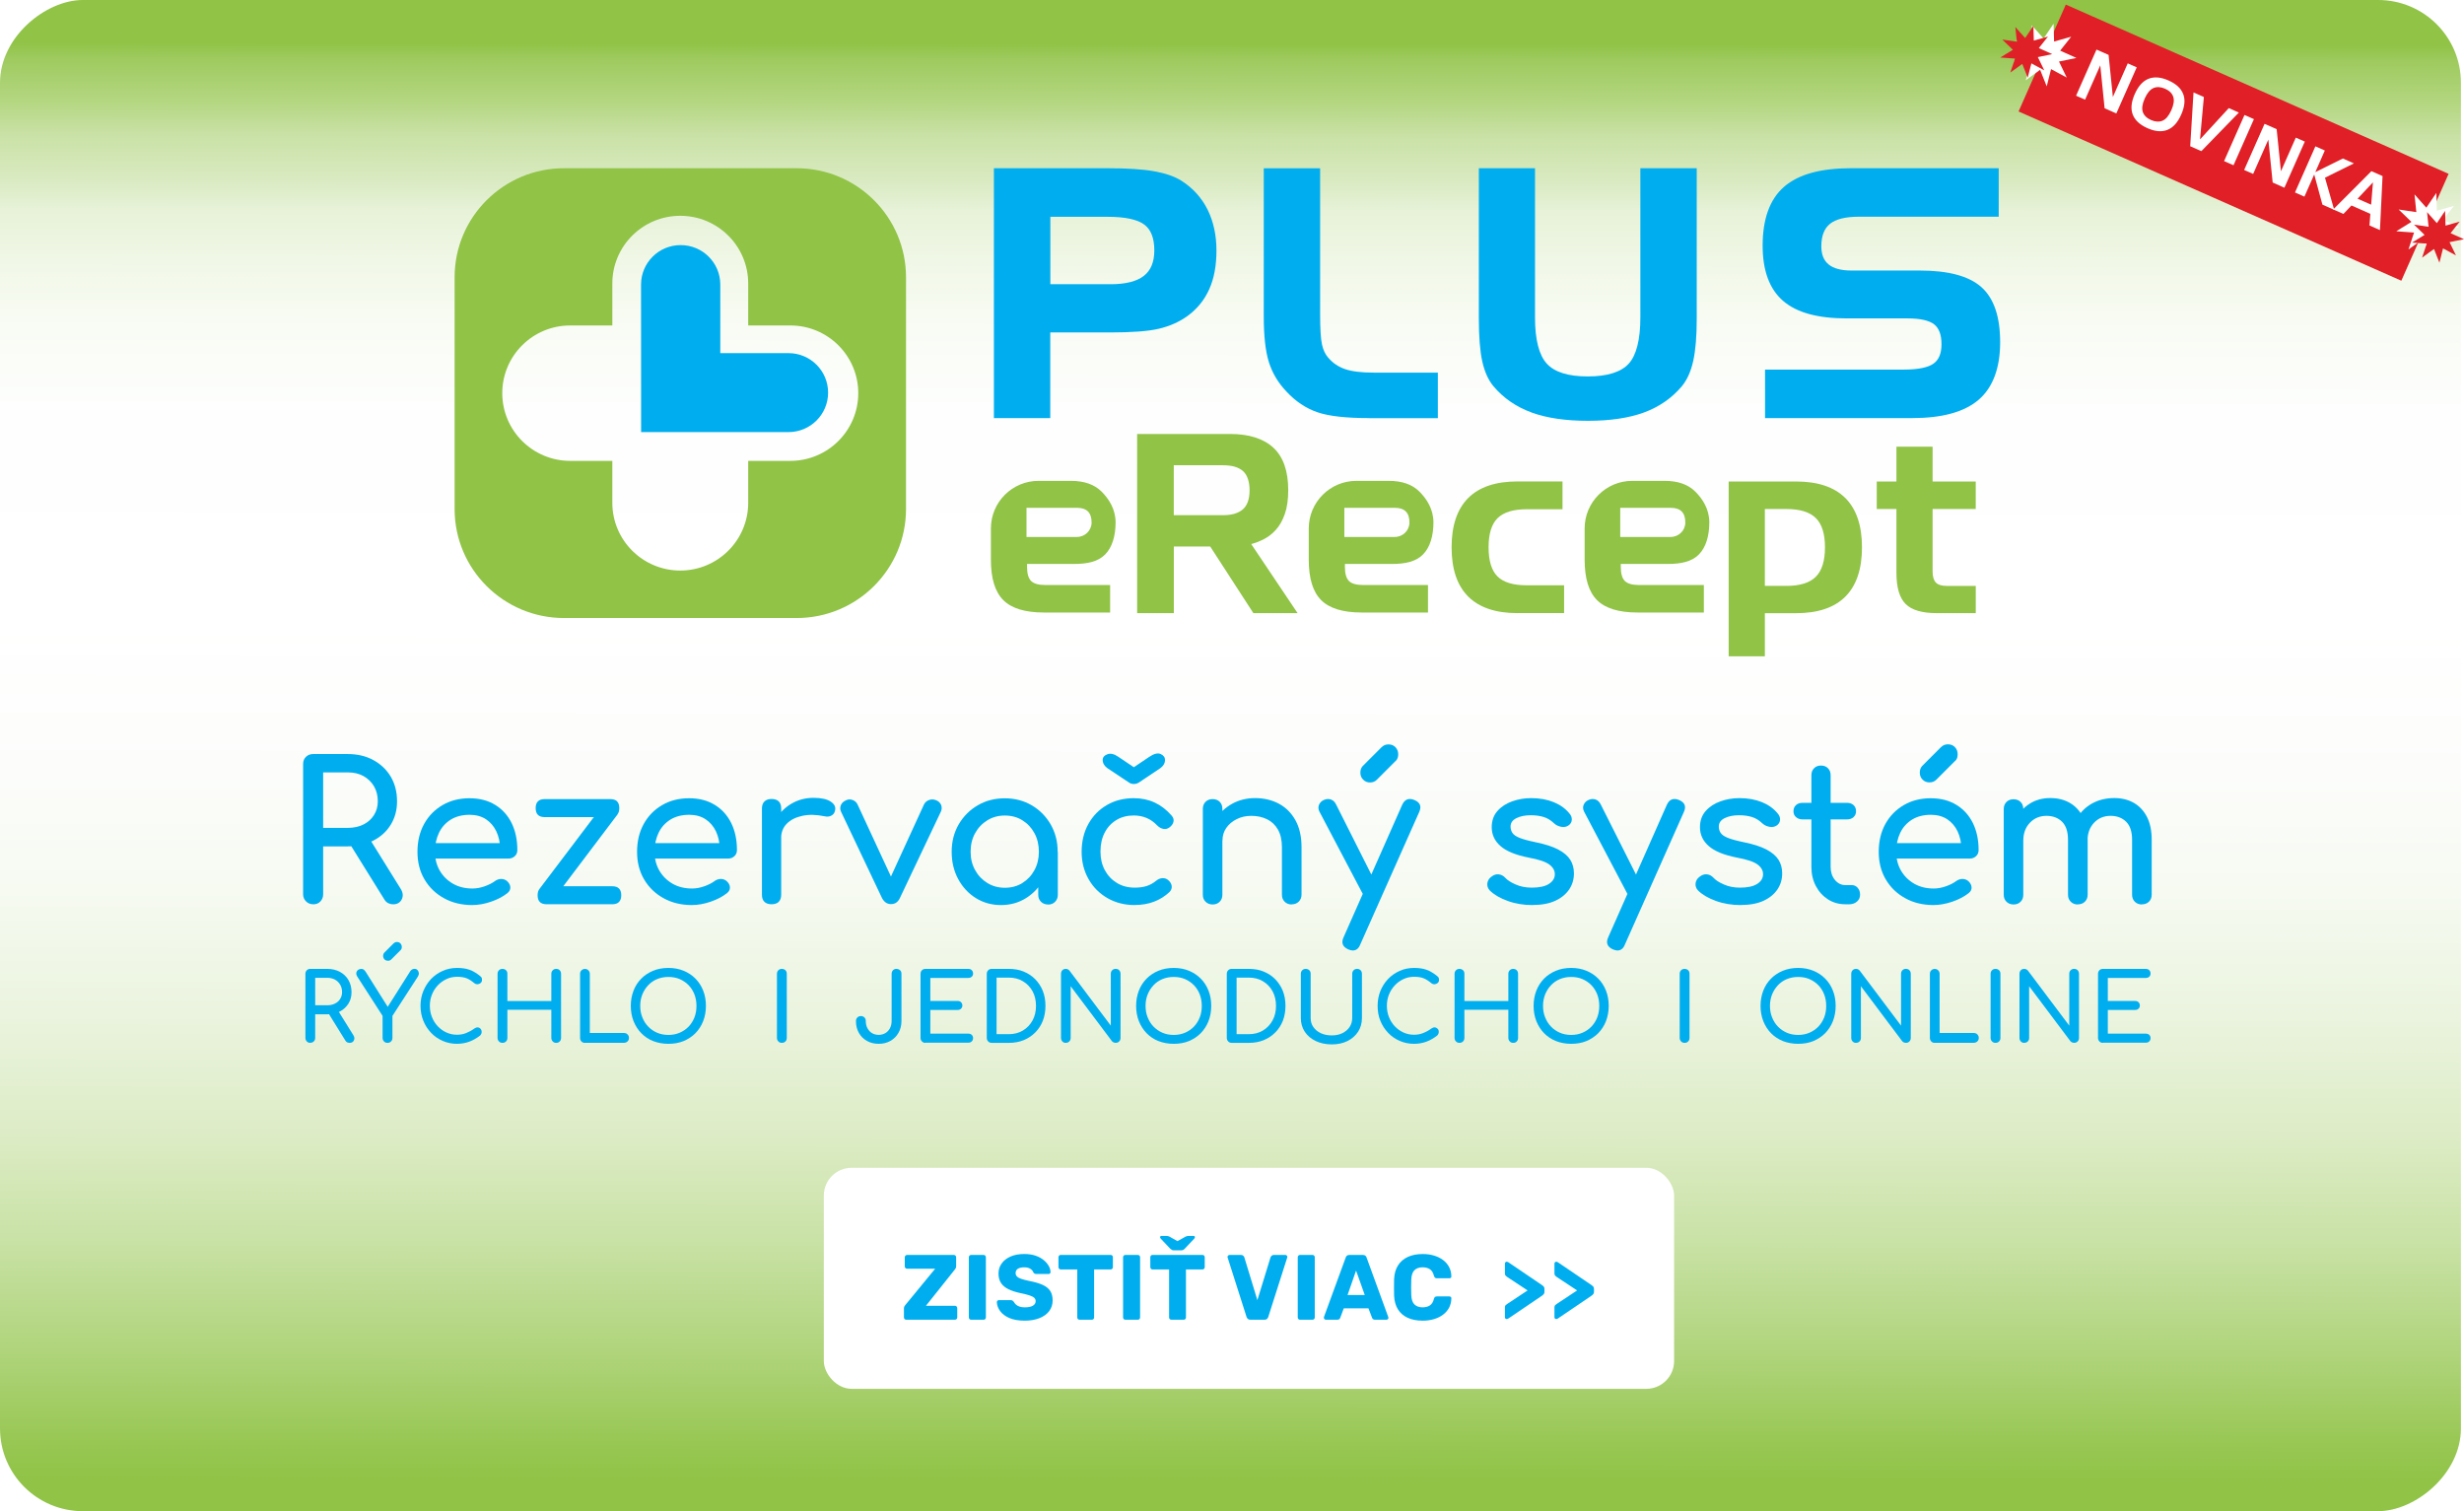<?xml version="1.0" encoding="UTF-8"?>
<svg xmlns="http://www.w3.org/2000/svg" xmlns:xlink="http://www.w3.org/1999/xlink" id="a" width="799" height="490" viewBox="0 0 799 490">
  <defs>
    <linearGradient id="b" x1="116.64" y1="207.78" x2="607.55" y2="208.39" gradientTransform="translate(36.9 36.91)" gradientUnits="userSpaceOnUse">
      <stop offset=".02" stop-color="#90c346"></stop>
      <stop offset=".04" stop-color="#96c650"></stop>
      <stop offset=".11" stop-color="#b1d57e"></stop>
      <stop offset=".18" stop-color="#c9e2a6"></stop>
      <stop offset=".25" stop-color="#ddecc6"></stop>
      <stop offset=".33" stop-color="#ebf4df"></stop>
      <stop offset=".41" stop-color="#f6faf1"></stop>
      <stop offset=".49" stop-color="#fcfdfb"></stop>
      <stop offset=".59" stop-color="#fff"></stop>
      <stop offset=".73" stop-color="#fdfefd"></stop>
      <stop offset=".78" stop-color="#f9fcf5"></stop>
      <stop offset=".82" stop-color="#f2f8e9"></stop>
      <stop offset=".86" stop-color="#e7f2d8"></stop>
      <stop offset=".88" stop-color="#d9eac1"></stop>
      <stop offset=".91" stop-color="#c9e1a5"></stop>
      <stop offset=".93" stop-color="#b5d783"></stop>
      <stop offset=".96" stop-color="#9eca5e"></stop>
      <stop offset=".97" stop-color="#90c346"></stop>
    </linearGradient>
    <filter id="d">
      <feOffset dx="7" dy="7"></feOffset>
      <feGaussianBlur result="e" stdDeviation="5"></feGaussianBlur>
      <feFlood flood-color="#000" flood-opacity=".38"></feFlood>
      <feComposite in2="e" operator="in"></feComposite>
      <feComposite in="SourceGraphic"></feComposite>
    </filter>
  </defs>
  <rect x="154" y="-154" width="490" height="798" rx="26.84" ry="26.84" transform="translate(154 644) rotate(-90)" style="fill:url(#b);"></rect>
  <path d="m340.57,92.16h19.6c4.95,0,8.52-.96,10.76-2.72,2.22-1.76,3.37-4.4,3.38-8.22,0-4.12-1.14-6.82-3.27-8.41-2.14-1.61-6.12-2.52-11.87-2.51h-18.57v21.88h-.01Zm-18.28,43.41V54.55h37.06c6.16,0,11.07.31,14.78.96,3.7.65,6.71,1.66,8.99,3.11,3.71,2.37,6.55,5.51,8.47,9.36,1.91,3.86,2.87,8.29,2.87,13.24s-.77,9.04-2.34,12.56-3.98,6.48-7.18,8.78c-2.69,1.9-5.78,3.25-9.22,4.05-3.48.81-8.68,1.18-15.67,1.19h-19.48v27.78h-18.28Z" style="fill:#00aeef; fill-rule:evenodd;"></path>
  <path d="m443.98,135.57c-7.47,0-13.04-.61-16.8-1.9-3.73-1.29-7.08-3.53-9.98-6.66-2.71-2.82-4.63-6.03-5.75-9.61-1.12-3.59-1.65-8.51-1.65-14.82v-48.02h18.28v47.49c0,4.62.21,7.87.6,9.64.39,1.8,1.06,3.18,1.96,4.22,1.5,1.78,3.31,3.01,5.5,3.77,2.17.75,5.29,1.15,9.31,1.14h20.8v14.77h-22.27Z" style="fill:#00aeef; fill-rule:evenodd;"></path>
  <path d="m496.63,133.75c-4.96-1.81-9.1-4.65-12.36-8.52-1.69-2.03-2.88-4.73-3.62-8.06-.74-3.34-1.1-7.94-1.11-13.84v-48.78h18.22v48.36c-.01,7.33,1.35,12.33,3.83,15.01,2.44,2.69,6.82,4.15,13.28,4.14,6.46,0,10.82-1.45,13.26-4.12,2.44-2.65,3.8-7.67,3.79-15.03v-48.36h18.28v48.78c0,5.66-.37,10.19-1.12,13.63-.76,3.44-1.98,6.21-3.71,8.29-3.26,3.86-7.37,6.7-12.3,8.51-4.93,1.8-11,2.69-18.19,2.69s-13.28-.89-18.25-2.69h-.01Z" style="fill:#00aeef; fill-rule:evenodd;"></path>
  <path d="m572.35,135.57v-15.73h45.04c4.68,0,7.91-.71,9.59-1.94,1.69-1.21,2.57-3.18,2.59-6.25,0-3.19-.85-5.26-2.37-6.47-1.52-1.22-4.43-1.95-8.68-1.94h-19.72c-9.26,0-16.14-1.83-20.6-5.68-4.46-3.85-6.63-9.9-6.63-17.91,0-8.56,2.26-15,6.95-19.09,4.68-4.06,11.94-6.02,21.73-6.02h47.87v15.73h-45.44c-4.35,0-7.42.82-9.27,2.31-1.83,1.48-2.8,3.82-2.81,7.29.01,2.73.81,4.6,2.36,5.87,1.56,1.28,4,1.98,7.39,1.98h22.1c9.24,0,15.94,1.73,20.07,5.39,4.12,3.68,6.07,9.71,6.07,17.88s-2.28,14.61-6.97,18.63c-4.69,4.02-11.91,5.95-21.59,5.95h-47.69.01Z" style="fill:#00aeef; fill-rule:evenodd;"></path>
  <path d="m256.28,149.44h-13.66v13.6c0,12.13-9.87,21.96-22.03,21.96s-22.03-9.83-22.03-21.96v-13.6h-13.66c-12.16,0-22.03-9.83-22.03-21.96s9.87-21.95,22.03-21.95h13.66v-13.61c0-12.13,9.87-21.95,22.03-21.95s22.03,9.83,22.03,21.95v13.61h13.66c12.17,0,22.03,9.83,22.03,21.95s-9.87,21.96-22.03,21.96h0Zm2.03-94.89h-75.41c-19.6,0-35.48,15.83-35.48,35.35v75.15c0,19.53,15.88,35.35,35.48,35.35h75.41c19.6,0,35.48-15.83,35.48-35.35v-75.15c-.01-19.53-15.9-35.35-35.48-35.35h0Z" style="fill:#90c346; fill-rule:evenodd;"></path>
  <path d="m255.69,114.5h-22.12v-22.22c0-7.08-5.75-12.81-12.85-12.81s-12.85,5.73-12.85,12.81l.02,47.83h47.79c7.1,0,12.85-5.73,12.85-12.8s-5.75-12.81-12.85-12.81h.01Z" style="fill:#00aeef; fill-rule:evenodd;"></path>
  <path d="m406.43,198.81l-13.99-21.6h-11.8v21.6h-11.9v-58.09h30.09c6.18,0,10.87,1.49,14.09,4.46,3.2,2.97,4.81,7.55,4.81,13.73,0,3.09-.37,5.67-1.1,7.75-.73,2.07-1.67,3.76-2.85,5.07-1.16,1.31-2.47,2.33-3.9,3.07-1.43.73-2.81,1.27-4.15,1.61l15.04,22.4h-14.35.01Zm-9.8-31.76c2.86,0,5-.65,6.43-1.93,1.43-1.28,2.14-3.32,2.14-6.12s-.71-5-2.14-6.26c-1.43-1.26-3.57-1.88-6.43-1.88h-16.01v16.18s16.01,0,16.01,0Z" style="fill:#90c346;"></path>
  <path d="m492.06,198.81c-7.05,0-12.38-1.8-15.97-5.38-3.59-3.59-5.38-8.91-5.38-15.97s1.8-12.38,5.38-15.97c3.59-3.59,8.91-5.38,15.97-5.38h14.61v9.01h-11.55c-4.37,0-7.54.96-9.49,2.88-1.96,1.93-2.93,5.07-2.93,9.45s.96,7.53,2.88,9.45c1.93,1.93,5.07,2.88,9.45,2.88h12.16v9.01h-15.14Z" style="fill:#90c346;"></path>
  <path d="m560.56,212.81v-56.68h21.87c7.05,0,12.38,1.8,15.97,5.38,3.59,3.59,5.38,8.91,5.38,15.97s-1.8,12.38-5.38,15.97c-3.59,3.59-8.91,5.38-15.97,5.38h-10.14v13.99h-11.72Zm31.23-35.34c0-4.37-.99-7.54-2.97-9.49-1.98-1.95-5.16-2.93-9.53-2.93h-7v24.93h7c4.37,0,7.55-.99,9.53-2.97,1.98-1.98,2.97-5.16,2.97-9.53h0Z" style="fill:#90c346;"></path>
  <path d="m627.99,198.81c-4.73,0-8.08-.99-10.06-2.97-1.98-1.98-2.97-5.34-2.97-10.06v-20.73h-6.39v-8.92h6.39v-11.29h11.72v11.29h13.99v8.92h-13.99v20.21c0,1.69.35,2.9,1.05,3.63.7.73,1.89,1.1,3.59,1.1h9.36v8.83h-12.68Z" style="fill:#90c346;"></path>
  <path d="m347.25,155.92c4.31,0,7.64,1.16,9.97,3.5,2.33,2.33,4.53,5.66,4.53,9.97s-1.08,8.09-3.41,10.42c-2.33,2.33-5.74,3.05-10.06,3.05h-15.24v.97c0,2.16.44,3.68,1.31,4.55.88.88,2.39,1.31,4.55,1.31h21.08v8.92h-21.52c-6.06,0-10.44-1.34-13.12-4.02-2.69-2.69-4.02-7.05-4.02-13.12v-10.11c0-8.53,6.92-15.44,15.44-15.44h10.5v-.02Zm-14.39,18.19h16.38c2.56,0,4.69-2.05,4.73-4.61.03-3.23-1.53-4.84-4.73-4.84h-16.38v9.45Z" style="fill:#90c346;"></path>
  <path d="m450.32,155.92c4.31,0,7.64,1.16,9.97,3.5,2.33,2.33,4.53,5.66,4.53,9.97s-1.08,8.09-3.41,10.42c-2.33,2.33-5.74,3.05-10.06,3.05h-15.24v.97c0,2.16.44,3.68,1.31,4.55.88.88,2.39,1.31,4.55,1.31h21.08v8.92h-21.52c-6.06,0-10.44-1.34-13.12-4.02-2.69-2.69-4.02-7.05-4.02-13.12v-10.11c0-8.53,6.92-15.44,15.44-15.44h10.5v-.02Zm-14.39,18.19h16.38c2.56,0,4.69-2.05,4.73-4.61.03-3.23-1.53-4.84-4.73-4.84h-16.38v9.45Z" style="fill:#90c346;"></path>
  <path d="m539.78,155.92c4.31,0,7.64,1.16,9.97,3.5,2.33,2.33,4.53,5.66,4.53,9.97s-1.08,8.09-3.41,10.42c-2.33,2.33-5.74,3.05-10.06,3.05h-15.24v.97c0,2.16.44,3.68,1.31,4.55.88.88,2.39,1.31,4.55,1.31h21.08v8.92h-21.52c-6.06,0-10.44-1.34-13.12-4.02-2.69-2.69-4.02-7.05-4.02-13.12v-10.11c0-8.53,6.92-15.44,15.44-15.44h10.5v-.02Zm-14.39,18.19h16.38c2.56,0,4.69-2.05,4.73-4.61.03-3.23-1.53-4.84-4.73-4.84h-16.38v9.45Z" style="fill:#90c346;"></path>
  <g id="c">
    <path d="m101.54,293.21c-.92,0-1.68-.31-2.31-.94s-.94-1.4-.94-2.31v-42.23c0-.96.31-1.75.94-2.34.63-.61,1.4-.89,2.31-.89h11.24c3.12,0,5.89.65,8.29,1.96,2.4,1.31,4.3,3.12,5.65,5.39,1.35,2.29,2.03,4.95,2.03,7.99,0,2.84-.68,5.35-2.03,7.55s-3.23,3.93-5.65,5.17c-2.42,1.24-5.17,1.88-8.29,1.88h-7.99v15.54c0,.92-.31,1.68-.89,2.31s-1.38.94-2.34.94l-.02-.02Zm3.25-24.77h7.99c1.92,0,3.6-.37,5.06-1.09s2.6-1.75,3.43-3.06c.83-1.31,1.24-2.79,1.24-4.47,0-1.83-.41-3.45-1.24-4.87s-1.99-2.51-3.43-3.32c-1.46-.79-3.14-1.18-5.06-1.18h-7.99v17.98Zm22.66,24.77c-.59,0-1.11-.13-1.59-.37s-.89-.65-1.22-1.18l-11.24-18.09,6.31-1.81,10.24,16.48c.74,1.2.85,2.34.31,3.4-.55,1.07-1.48,1.59-2.82,1.59l.02-.02Z" style="fill:#00aeef;"></path>
    <path d="m153.16,293.47c-3.45,0-6.53-.74-9.21-2.23-2.68-1.48-4.78-3.51-6.31-6.11-1.53-2.6-2.27-5.59-2.27-8.95s.72-6.42,2.16-9.01c1.44-2.6,3.43-4.63,5.96-6.11,2.53-1.48,5.46-2.23,8.73-2.23s6.02.72,8.36,2.16c2.34,1.44,4.1,3.4,5.35,5.94,1.22,2.51,1.83,5.41,1.83,8.71,0,.79-.26,1.44-.81,1.96s-1.22.79-2.05.79h-25.14v-5h24.97l-2.55,1.75c-.04-2.07-.46-3.95-1.24-5.59-.79-1.64-1.92-2.95-3.36-3.91-1.46-.96-3.23-1.44-5.3-1.44-2.38,0-4.41.52-6.09,1.55-1.68,1.05-2.97,2.47-3.84,4.28s-1.31,3.86-1.31,6.15.52,4.32,1.55,6.11c1.05,1.79,2.47,3.21,4.3,4.26,1.83,1.05,3.93,1.55,6.31,1.55,1.29,0,2.62-.24,3.97-.72,1.35-.48,2.44-1.03,3.27-1.66.63-.46,1.31-.7,2.03-.72.72,0,1.35.2,1.9.65.7.63,1.09,1.31,1.11,2.05.04.74-.28,1.4-1,1.94-1.42,1.11-3.16,2.03-5.28,2.75s-4.1,1.07-6.02,1.07Z" style="fill:#00aeef;"></path>
    <path d="m176.62,264.95c-1.96,0-2.92-.98-2.92-2.92s.98-2.92,2.92-2.92h21.28c1.96,0,2.92.98,2.92,2.92s-.98,2.92-2.92,2.92h-21.28Zm.63,28.26c-1.96,0-2.92-.98-2.92-2.92s.98-2.92,2.92-2.92h21.28c1.96,0,2.92.98,2.92,2.92s-.98,2.92-2.92,2.92h-21.28Zm1.88-1.18l-4.23-3.75,21.21-28.02,4.19,3.75-21.17,28.02Z" style="fill:#00aeef;"></path>
    <path d="m224.37,293.47c-3.45,0-6.53-.74-9.21-2.23-2.68-1.48-4.78-3.51-6.31-6.11-1.53-2.6-2.27-5.59-2.27-8.95s.72-6.42,2.16-9.01c1.44-2.6,3.43-4.63,5.96-6.11,2.53-1.48,5.46-2.23,8.73-2.23s6.02.72,8.36,2.16c2.34,1.44,4.1,3.4,5.35,5.94,1.22,2.51,1.83,5.41,1.83,8.71,0,.79-.26,1.44-.81,1.96s-1.22.79-2.05.79h-25.14v-5h24.97l-2.55,1.75c-.04-2.07-.46-3.95-1.24-5.59s-1.92-2.95-3.36-3.91c-1.46-.96-3.23-1.44-5.3-1.44-2.38,0-4.41.52-6.09,1.55-1.68,1.05-2.97,2.47-3.84,4.28-.87,1.81-1.31,3.86-1.31,6.15s.52,4.32,1.55,6.11c1.05,1.79,2.47,3.21,4.3,4.26,1.83,1.05,3.93,1.55,6.31,1.55,1.29,0,2.62-.24,3.97-.72s2.44-1.03,3.27-1.66c.63-.46,1.31-.7,2.03-.72.72,0,1.35.2,1.9.65.7.63,1.09,1.31,1.11,2.05.04.74-.28,1.4-1,1.94-1.42,1.11-3.16,2.03-5.28,2.75s-4.1,1.07-6.02,1.07Z" style="fill:#00aeef;"></path>
    <path d="m250.19,293.21c-1,0-1.77-.26-2.31-.79-.55-.52-.81-1.29-.81-2.34v-27.89c0-1,.26-1.77.81-2.31s1.31-.81,2.31-.81,1.81.26,2.34.79.79,1.31.79,2.34v27.89c0,1-.26,1.77-.79,2.31s-1.31.81-2.34.81Zm-.07-21.35c0-2.49.61-4.74,1.83-6.7,1.22-1.99,2.88-3.56,4.95-4.71,2.07-1.16,4.37-1.75,6.88-1.75s4.37.41,5.59,1.22,1.7,1.77,1.4,2.9c-.13.59-.37,1.03-.72,1.33s-.76.5-1.22.59c-.46.09-.96.07-1.51-.07-2.66-.55-5.06-.59-7.18-.13-2.12.46-3.8,1.31-5.02,2.55-1.22,1.24-1.83,2.84-1.83,4.74h-3.19l.02.02Z" style="fill:#00aeef;"></path>
    <path d="m288.96,293.17c-1.29,0-2.29-.68-2.99-2.05l-13.23-27.89c-.33-.7-.37-1.4-.09-2.1.26-.7.81-1.22,1.59-1.59.7-.37,1.42-.44,2.16-.17.72.24,1.29.72,1.66,1.44l12.35,26.65h-2.99l12.22-26.65c.37-.7.94-1.18,1.72-1.44s1.55-.2,2.34.17c.74.33,1.24.85,1.51,1.55.24.72.2,1.42-.13,2.12l-13.23,27.89c-.63,1.38-1.57,2.05-2.86,2.05l-.04.02Z" style="fill:#00aeef;"></path>
    <path d="m324.6,293.47c-3.03,0-5.76-.76-8.18-2.27-2.42-1.51-4.32-3.58-5.72-6.18-1.4-2.6-2.1-5.54-2.1-8.84s.76-6.24,2.27-8.86c1.53-2.62,3.58-4.69,6.18-6.2,2.6-1.53,5.52-2.27,8.77-2.27s6.15.76,8.73,2.27c2.58,1.51,4.63,3.58,6.15,6.2,1.51,2.62,2.27,5.59,2.27,8.86h-2.42c0,3.3-.7,6.24-2.1,8.84-1.4,2.6-3.3,4.67-5.72,6.18-2.42,1.53-5.13,2.27-8.18,2.27h.04Zm1.24-5.61c2.12,0,4.02-.5,5.67-1.53,1.66-1.03,2.97-2.42,3.93-4.19.96-1.77,1.44-3.75,1.44-5.96s-.48-4.26-1.44-6.02c-.96-1.77-2.27-3.16-3.93-4.19s-3.56-1.53-5.67-1.53-3.97.5-5.65,1.53c-1.68,1.03-3.01,2.42-3.99,4.19-.98,1.77-1.46,3.78-1.46,6.02s.48,4.19,1.46,5.96c.98,1.77,2.31,3.16,3.99,4.19,1.68,1.03,3.56,1.53,5.65,1.53Zm13.99,5.43c-.92,0-1.68-.31-2.27-.89-.61-.61-.89-1.35-.89-2.27v-9.54l1.18-6.61,5.17,2.25v13.92c0,.92-.31,1.68-.89,2.27-.61.61-1.35.89-2.27.89l-.02-.02Z" style="fill:#00aeef;"></path>
    <path d="m367.99,293.47c-3.34,0-6.29-.76-8.91-2.27-2.6-1.51-4.65-3.58-6.11-6.18-1.48-2.6-2.23-5.54-2.23-8.84s.72-6.37,2.18-8.99c1.46-2.62,3.45-4.67,6-6.15,2.53-1.48,5.46-2.23,8.73-2.23,2.44,0,4.69.46,6.74,1.4,2.03.94,3.86,2.34,5.5,4.21.59.65.79,1.35.63,2.05s-.63,1.33-1.38,1.88c-.59.41-1.22.55-1.94.41s-1.35-.5-1.94-1.09c-2.03-2.16-4.58-3.25-7.62-3.25-2.12,0-3.99.48-5.61,1.46s-2.9,2.34-3.8,4.08c-.92,1.75-1.38,3.8-1.38,6.18,0,2.25.46,4.23,1.4,6,.94,1.75,2.23,3.12,3.91,4.15,1.66,1.03,3.6,1.53,5.81,1.53,1.46,0,2.73-.17,3.84-.52,1.09-.35,2.12-.92,3.03-1.66.65-.55,1.35-.85,2.05-.89s1.33.13,1.88.59c.7.59,1.09,1.24,1.18,1.96s-.17,1.38-.74,1.96c-2.99,2.79-6.74,4.19-11.24,4.19v.02Zm-.31-39.26c-.63,0-1.16-.17-1.62-.5l-6.98-4.63c-1-.74-1.51-1.64-1.51-2.68,0-.83.5-1.44,1.53-1.83,1.03-.39,2.23-.09,3.64.89l4.93,3.32,4.93-3.32c1.57-1.07,2.84-1.4,3.78-.96.94.44,1.4,1.07,1.4,1.9,0,1.05-.5,1.94-1.51,2.68l-6.92,4.63c-.5.33-1.07.5-1.68.5h0Z" style="fill:#00aeef;"></path>
    <path d="m393.2,293.28c-.92,0-1.68-.31-2.27-.89-.61-.61-.89-1.35-.89-2.27v-27.83c0-.96.31-1.72.89-2.31.61-.59,1.35-.87,2.27-.87s1.72.28,2.31.87.87,1.35.87,2.31v27.83c0,.92-.28,1.68-.87,2.27s-1.35.89-2.31.89Zm25.65,0c-.92,0-1.68-.31-2.27-.89-.61-.61-.89-1.35-.89-2.27v-15.34c0-2.38-.44-4.3-1.31-5.81-.87-1.51-2.05-2.62-3.54-3.34s-3.16-1.09-5.09-1.09c-1.75,0-3.32.35-4.74,1.07-1.42.7-2.53,1.66-3.36,2.84-.83,1.18-1.24,2.55-1.24,4.08h-3.93c0-2.62.63-4.95,1.9-7.03,1.27-2.07,3.01-3.69,5.22-4.91,2.2-1.2,4.67-1.81,7.42-1.81s5.43.61,7.7,1.83,4.06,3.03,5.37,5.39c1.31,2.38,1.96,5.28,1.96,8.73v15.34c0,.92-.31,1.68-.89,2.27-.61.61-1.35.89-2.27.89l-.04.04Z" style="fill:#00aeef;"></path>
    <path d="m446.06,291.86c-.79.33-1.53.37-2.23.09s-1.24-.81-1.66-1.59l-14.3-27.15c-.41-.79-.46-1.55-.15-2.27s.87-1.27,1.66-1.59,1.53-.37,2.25-.09c.7.26,1.24.81,1.62,1.59l13.66,27.15c.41.79.57,1.55.46,2.27-.11.74-.55,1.27-1.33,1.59h.02Zm-7.36,16.35c-.41,0-.92-.13-1.51-.37-1.83-.83-2.34-2.14-1.51-3.93l19.03-43c.83-1.75,2.14-2.25,3.93-1.51,1.88.79,2.4,2.1,1.55,3.93l-19.1,42.93c-.5,1.29-1.31,1.94-2.42,1.94h.02Zm5.61-54.48c-.92,0-1.68-.31-2.27-.92-.61-.59-.92-1.35-.92-2.27s.26-1.57.74-2.12l6.11-6.11c.63-.63,1.38-.94,2.25-.94.96,0,1.72.31,2.31.94.59.63.87,1.4.87,2.31,0,.41-.07.81-.2,1.18-.13.37-.35.72-.7,1l-6.05,6.05c-.59.59-1.31.87-2.18.87h.02Z" style="fill:#00aeef;"></path>
    <path d="m496.94,293.47c-2.9,0-5.61-.44-8.08-1.35-2.47-.89-4.41-2.03-5.78-3.4-.63-.68-.87-1.42-.79-2.27.11-.85.5-1.55,1.22-2.1.83-.68,1.66-.94,2.47-.85s1.51.46,2.1,1.09c.7.79,1.83,1.53,3.4,2.2,1.55.7,3.3,1.03,5.22,1.03,2.42,0,4.26-.39,5.52-1.18s1.92-1.81,1.96-3.06-.55-2.34-1.77-3.25-3.47-1.66-6.7-2.25c-4.21-.83-7.25-2.07-9.15-3.75-1.9-1.66-2.84-3.71-2.84-6.11,0-2.12.63-3.89,1.88-5.28,1.24-1.4,2.86-2.44,4.8-3.12,1.96-.7,3.99-1.03,6.11-1.03,2.75,0,5.17.44,7.31,1.31,2.12.87,3.8,2.07,5.06,3.62.59.65.85,1.35.81,2.1s-.39,1.35-1.07,1.83c-.65.46-1.46.61-2.38.44s-1.68-.55-2.31-1.13c-1.05-1-2.16-1.68-3.36-2.05s-2.6-.57-4.19-.57c-1.83,0-3.38.31-4.65.94-1.27.63-1.9,1.53-1.9,2.75,0,.74.2,1.42.59,2.03s1.18,1.16,2.34,1.62,2.88.94,5.13,1.4c3.12.63,5.59,1.42,7.4,2.38,1.81.96,3.12,2.07,3.91,3.34.79,1.27,1.18,2.73,1.18,4.41,0,1.92-.5,3.64-1.53,5.17-1.03,1.53-2.51,2.77-4.5,3.69-1.99.92-4.45,1.38-7.4,1.38l-.02.04Z" style="fill:#00aeef;"></path>
    <path d="m531.88,291.86c-.79.33-1.53.37-2.23.09s-1.24-.81-1.66-1.59l-14.3-27.15c-.41-.79-.46-1.55-.15-2.27s.87-1.27,1.66-1.59,1.53-.37,2.25-.09c.7.26,1.24.81,1.62,1.59l13.66,27.15c.41.79.57,1.55.46,2.27-.11.74-.55,1.27-1.33,1.59h.02Zm-7.36,16.35c-.41,0-.92-.13-1.51-.37-1.83-.83-2.34-2.14-1.51-3.93l19.03-43c.83-1.75,2.14-2.25,3.93-1.51,1.88.79,2.4,2.1,1.55,3.93l-19.1,42.93c-.5,1.29-1.31,1.94-2.42,1.94h.02Z" style="fill:#00aeef;"></path>
    <path d="m564.47,293.47c-2.9,0-5.61-.44-8.08-1.35-2.47-.89-4.41-2.03-5.78-3.4-.63-.68-.87-1.42-.79-2.27.11-.85.5-1.55,1.22-2.1.83-.68,1.66-.94,2.47-.85s1.51.46,2.1,1.09c.7.79,1.83,1.53,3.4,2.2,1.55.7,3.3,1.03,5.22,1.03,2.42,0,4.26-.39,5.52-1.18,1.27-.79,1.92-1.81,1.96-3.06.04-1.24-.55-2.34-1.77-3.25-1.22-.92-3.47-1.66-6.7-2.25-4.21-.83-7.25-2.07-9.15-3.75-1.9-1.66-2.84-3.71-2.84-6.11,0-2.12.63-3.89,1.88-5.28,1.24-1.4,2.86-2.44,4.8-3.12,1.96-.7,3.99-1.03,6.11-1.03,2.75,0,5.17.44,7.31,1.31,2.12.87,3.8,2.07,5.06,3.62.59.65.85,1.35.81,2.1s-.39,1.35-1.07,1.83c-.65.46-1.46.61-2.38.44s-1.68-.55-2.31-1.13c-1.05-1-2.16-1.68-3.36-2.05-1.2-.37-2.6-.57-4.19-.57-1.83,0-3.38.31-4.65.94-1.27.63-1.9,1.53-1.9,2.75,0,.74.2,1.42.59,2.03s1.18,1.16,2.34,1.62c1.16.46,2.88.94,5.13,1.4,3.12.63,5.59,1.42,7.4,2.38,1.81.96,3.12,2.07,3.91,3.34s1.18,2.73,1.18,4.41c0,1.92-.5,3.64-1.53,5.17-1.03,1.53-2.51,2.77-4.5,3.69-1.99.92-4.45,1.38-7.4,1.38l-.02.04Z" style="fill:#00aeef;"></path>
    <path d="m584.5,265.69c-.87,0-1.57-.26-2.12-.74-.55-.5-.81-1.11-.81-1.88,0-.83.26-1.51.81-2.01.55-.5,1.24-.74,2.12-.74h14.43c.87,0,1.57.24,2.12.74.55.5.81,1.16.81,2.01,0,.74-.26,1.38-.81,1.88s-1.24.74-2.12.74h-14.43Zm13.86,27.52c-2.07,0-3.95-.52-5.61-1.59-1.66-1.07-2.97-2.51-3.93-4.34-.96-1.83-1.44-3.89-1.44-6.18v-29.75c0-.92.28-1.66.87-2.25.59-.59,1.33-.87,2.25-.87s1.66.28,2.25.87c.59.59.87,1.33.87,2.25v29.77c0,1.66.46,3.06,1.38,4.19.92,1.11,2.03,1.68,3.36,1.68h2.12c.74,0,1.38.28,1.9.87.52.59.79,1.33.79,2.25s-.35,1.66-1.03,2.25-1.57.87-2.66.87h-1.11v-.02Z" style="fill:#00aeef;"></path>
    <path d="m627,293.47c-3.45,0-6.53-.74-9.21-2.23-2.68-1.48-4.78-3.51-6.31-6.11-1.53-2.6-2.27-5.59-2.27-8.95s.72-6.42,2.16-9.01c1.44-2.6,3.43-4.63,5.96-6.11,2.53-1.48,5.46-2.23,8.73-2.23s6.02.72,8.36,2.16c2.34,1.44,4.1,3.4,5.35,5.94,1.22,2.51,1.83,5.41,1.83,8.71,0,.79-.26,1.44-.81,1.96s-1.22.79-2.05.79h-25.14v-5h24.97l-2.55,1.75c-.04-2.07-.46-3.95-1.24-5.59-.79-1.64-1.92-2.95-3.36-3.91-1.46-.96-3.23-1.44-5.3-1.44-2.38,0-4.41.52-6.09,1.55-1.68,1.05-2.97,2.47-3.84,4.28s-1.31,3.86-1.31,6.15.52,4.32,1.55,6.11c1.05,1.79,2.47,3.21,4.3,4.26,1.83,1.05,3.93,1.55,6.31,1.55,1.29,0,2.62-.24,3.97-.72,1.35-.48,2.44-1.03,3.27-1.66.63-.46,1.31-.7,2.03-.72.72,0,1.35.2,1.9.65.7.63,1.07,1.31,1.11,2.05.04.74-.28,1.4-1,1.94-1.42,1.11-3.16,2.03-5.28,2.75-2.1.7-4.1,1.07-6.02,1.07h0Zm-1.31-39.77c-.92,0-1.68-.31-2.27-.92-.61-.59-.89-1.35-.89-2.27s.26-1.57.74-2.12l6.11-6.11c.63-.63,1.38-.94,2.25-.94.96,0,1.72.31,2.31.94.59.63.87,1.4.87,2.31,0,.41-.07.81-.17,1.18-.13.37-.35.72-.7,1l-6.05,6.05c-.59.59-1.31.87-2.18.87h-.02Z" style="fill:#00aeef;"></path>
    <path d="m652.91,293.28c-.92,0-1.68-.31-2.27-.89-.61-.61-.89-1.35-.89-2.27v-27.78c0-.96.31-1.72.89-2.31.61-.59,1.35-.87,2.27-.87s1.72.28,2.31.87.87,1.35.87,2.31v27.78c0,.92-.28,1.68-.87,2.27-.59.61-1.35.89-2.31.89Zm20.84,0c-.92,0-1.68-.31-2.27-.89-.61-.61-.89-1.35-.89-2.27v-17.85c0-2.62-.65-4.56-1.94-5.83-1.29-1.27-2.97-1.9-5.06-1.9s-3.95.74-5.37,2.25c-1.42,1.51-2.12,3.4-2.12,5.74h-3.93c0-2.71.55-5.09,1.62-7.16,1.07-2.05,2.58-3.67,4.5-4.85s4.1-1.75,6.55-1.75,4.47.52,6.31,1.55c1.83,1.05,3.25,2.58,4.28,4.58,1.03,2.01,1.53,4.47,1.53,7.33v17.85c0,.92-.28,1.68-.87,2.27-.59.59-1.35.89-2.31.89v.02Zm20.78,0c-.92,0-1.68-.31-2.27-.89-.59-.59-.89-1.35-.89-2.27v-17.85c0-2.62-.65-4.56-1.94-5.83-1.29-1.27-2.97-1.9-5.06-1.9s-3.95.74-5.35,2.25c-1.4,1.51-2.1,3.4-2.1,5.74h-5.17c0-2.71.59-5.09,1.75-7.16,1.16-2.05,2.79-3.67,4.91-4.85,2.1-1.16,4.5-1.75,7.2-1.75,2.38,0,4.47.52,6.31,1.55,1.83,1.05,3.25,2.58,4.28,4.58,1.03,2.01,1.53,4.47,1.53,7.33v17.85c0,.92-.28,1.68-.87,2.27s-1.35.89-2.31.89v.02Z" style="fill:#00aeef;"></path>
    <path d="m100.62,338.15c-.46,0-.83-.15-1.13-.46s-.46-.7-.46-1.13v-20.8c0-.46.15-.85.46-1.16s.68-.44,1.13-.44h5.52c1.53,0,2.9.33,4.08.96,1.18.65,2.12,1.53,2.77,2.66.65,1.13,1,2.44,1,3.93,0,1.4-.33,2.64-1,3.71-.68,1.07-1.59,1.94-2.77,2.55s-2.55.92-4.08.92h-3.93v7.64c0,.46-.15.83-.44,1.13-.31.31-.68.46-1.16.46v.02Zm1.59-12.2h3.93c.94,0,1.77-.17,2.49-.55.72-.35,1.29-.85,1.68-1.51.41-.63.61-1.38.61-2.2,0-.89-.2-1.7-.61-2.4s-.98-1.24-1.68-1.64c-.72-.39-1.55-.59-2.49-.59h-3.93v8.88Zm11.15,12.2c-.28,0-.55-.07-.79-.17-.24-.13-.44-.33-.59-.59l-5.52-8.91,3.1-.89,5.04,8.1c.37.59.41,1.16.15,1.68s-.72.79-1.38.79h-.02Z" style="fill:#00aeef;"></path>
    <path d="m125.63,338.15c-.44,0-.81-.15-1.11-.46s-.46-.7-.46-1.13v-7.16l-8.21-12.75c-.26-.44-.37-.83-.31-1.22.07-.37.24-.68.55-.92.31-.24.63-.35,1.03-.35.35,0,.63.07.83.24s.39.37.59.65l7.79,12.38h-1.22l7.92-12.51c.17-.24.35-.44.59-.57.22-.13.5-.2.83-.2.37,0,.68.13.92.39s.39.57.44.96c.04.37-.07.76-.31,1.16l-8.25,12.75v7.16c0,.46-.15.83-.46,1.13s-.68.46-1.13.46l-.02-.02Zm.15-26.63c-.46,0-.83-.15-1.11-.44s-.44-.68-.44-1.11.13-.79.37-1.05l3.01-3.01c.31-.31.68-.46,1.11-.46.48,0,.85.15,1.13.46.28.31.44.68.44,1.13,0,.2-.02.39-.09.59s-.17.35-.33.48l-2.99,2.99c-.28.28-.65.44-1.07.44l-.04-.02Z" style="fill:#00aeef;"></path>
    <path d="m148.22,338.46c-1.66,0-3.21-.31-4.65-.94s-2.71-1.48-3.78-2.62-1.92-2.42-2.51-3.91c-.61-1.48-.92-3.12-.92-4.85s.31-3.32.92-4.8c.61-1.48,1.44-2.77,2.51-3.91,1.07-1.11,2.34-1.99,3.75-2.62,1.44-.63,2.99-.96,4.67-.96,1.57,0,2.92.2,4.06.61s2.27,1.09,3.43,2.03c.15.13.28.26.39.39.09.13.15.26.17.39s.04.28.04.48c0,.39-.13.72-.41.96-.28.26-.61.39-1,.44-.39.02-.76-.09-1.13-.39-.76-.65-1.55-1.16-2.36-1.51s-1.88-.52-3.21-.52c-1.2,0-2.34.24-3.4.74s-2.01,1.16-2.82,2.03c-.81.85-1.44,1.86-1.9,2.99-.46,1.13-.68,2.36-.68,3.64s.22,2.53.68,3.67c.46,1.13,1.07,2.14,1.9,2.99.81.85,1.75,1.53,2.82,2.01s2.2.72,3.4.72c1.05,0,2.03-.17,2.97-.55s1.83-.85,2.68-1.48c.37-.26.74-.39,1.09-.35.35.02.65.17.89.44s.37.61.37,1.05c0,.2-.04.41-.13.59s-.2.37-.37.55c-1.11.87-2.29,1.55-3.56,2.01-1.27.46-2.58.68-3.97.68h.04Z" style="fill:#00aeef;"></path>
    <path d="m162.93,338.15c-.46,0-.83-.15-1.13-.46s-.46-.7-.46-1.13v-20.8c0-.46.15-.85.46-1.16s.68-.44,1.13-.44.85.15,1.16.44c.31.31.44.68.44,1.16v8.82h14.25v-8.82c0-.46.15-.85.46-1.16s.68-.44,1.13-.44.85.15,1.13.44c.28.31.44.68.44,1.16v20.8c0,.46-.15.83-.44,1.13s-.65.46-1.13.46-.83-.15-1.13-.46-.46-.7-.46-1.13v-9.15h-14.25v9.15c0,.46-.15.83-.44,1.13-.31.31-.68.46-1.16.46Z" style="fill:#00aeef;"></path>
    <path d="m189.65,338.15c-.46,0-.83-.15-1.11-.46-.31-.31-.44-.7-.44-1.13v-20.8c0-.46.15-.83.46-1.13s.68-.46,1.11-.46c.46,0,.83.15,1.13.46s.46.7.46,1.13v19.19h11.11c.46,0,.83.15,1.13.46s.46.68.46,1.13-.15.83-.46,1.13-.7.46-1.13.46h-12.72v.02Z" style="fill:#00aeef;"></path>
    <path d="m216.74,338.46c-1.81,0-3.45-.31-4.95-.89s-2.77-1.46-3.84-2.55c-1.07-1.09-1.9-2.4-2.51-3.91-.59-1.51-.89-3.16-.89-4.95s.31-3.45.89-4.95,1.42-2.79,2.51-3.89c1.07-1.09,2.36-1.94,3.84-2.55,1.48-.61,3.14-.92,4.95-.92s3.45.31,4.93.92c1.48.61,2.77,1.46,3.84,2.55,1.09,1.09,1.92,2.4,2.51,3.89s.89,3.14.89,4.95-.31,3.45-.89,4.95c-.59,1.51-1.44,2.79-2.51,3.91-1.09,1.09-2.38,1.94-3.84,2.55-1.48.61-3.12.89-4.93.89Zm0-2.88c1.33,0,2.55-.24,3.67-.72,1.11-.48,2.1-1.16,2.9-1.99.81-.85,1.44-1.86,1.88-2.99.44-1.13.65-2.38.65-3.71s-.22-2.58-.65-3.71c-.44-1.13-1.07-2.14-1.88-2.99-.83-.85-1.79-1.51-2.9-1.99-1.11-.48-2.34-.7-3.67-.7s-2.55.24-3.67.7c-1.11.46-2.07,1.13-2.88,1.99s-1.44,1.86-1.9,2.99c-.46,1.16-.68,2.38-.68,3.71s.22,2.58.68,3.71c.46,1.16,1.07,2.14,1.9,2.99.83.85,1.77,1.51,2.88,1.99s2.34.72,3.67.72Z" style="fill:#00aeef;"></path>
    <path d="m253.53,338.15c-.46,0-.83-.15-1.13-.46s-.46-.7-.46-1.13v-20.8c0-.46.15-.85.46-1.16s.68-.44,1.13-.44.85.15,1.16.44c.31.31.44.68.44,1.16v20.8c0,.46-.15.83-.44,1.13-.31.31-.68.46-1.16.46Z" style="fill:#00aeef;"></path>
    <path d="m284.94,338.46c-1.44,0-2.71-.31-3.82-.94s-1.99-1.48-2.62-2.62c-.63-1.11-.94-2.38-.94-3.82,0-.48.15-.85.46-1.16s.7-.46,1.13-.46c.48,0,.85.15,1.16.46s.44.68.44,1.16c0,.87.17,1.66.55,2.34s.85,1.2,1.46,1.57c.63.37,1.35.57,2.16.57s1.55-.2,2.18-.57c.63-.37,1.13-.92,1.48-1.57.35-.68.55-1.46.55-2.34v-15.32c0-.46.15-.85.44-1.16.31-.31.68-.44,1.11-.44s.85.15,1.18.44.46.68.46,1.16v15.32c0,1.44-.33,2.71-.96,3.82s-1.51,1.99-2.62,2.62c-1.11.63-2.38.94-3.84.94h.04Z" style="fill:#00aeef;"></path>
    <path d="m300.09,338.15c-.46,0-.83-.15-1.13-.46s-.46-.7-.46-1.13v-20.8c0-.46.15-.85.46-1.16s.68-.44,1.13-.44h13.88c.48,0,.85.13,1.13.41.28.28.44.63.44,1.09s-.15.79-.44,1.05-.65.39-1.13.39h-12.29v7.46h8.82c.48,0,.85.13,1.13.41.28.28.44.63.44,1.05s-.15.79-.44,1.05c-.28.28-.65.41-1.13.41h-8.82v7.68h12.29c.48,0,.85.13,1.13.39s.44.61.44,1.05-.15.81-.44,1.09-.65.41-1.13.41h-13.88v.02Z" style="fill:#00aeef;"></path>
    <path d="m321.57,338.15c-.46,0-.83-.15-1.13-.46s-.46-.7-.46-1.13v-20.8c0-.46.15-.85.46-1.16s.68-.44,1.13-.44h5.57c1.77,0,3.36.28,4.8.87,1.44.59,2.71,1.42,3.75,2.49,1.05,1.07,1.88,2.34,2.47,3.8.57,1.46.85,3.06.85,4.82s-.28,3.38-.85,4.85c-.57,1.46-1.4,2.73-2.47,3.8-1.07,1.07-2.31,1.9-3.75,2.49s-3.06.87-4.8.87c0,0-5.57,0-5.57,0Zm1.59-2.82h3.97c1.72,0,3.23-.39,4.56-1.18,1.33-.79,2.36-1.88,3.12-3.25s1.13-2.97,1.13-4.74-.37-3.38-1.13-4.76-1.79-2.44-3.12-3.23c-1.31-.79-2.84-1.18-4.56-1.18h-3.97v18.33Z" style="fill:#00aeef;"></path>
    <path d="m345.6,338.15c-.46,0-.83-.15-1.11-.46s-.44-.7-.44-1.13v-20.8c0-.46.15-.85.44-1.16s.68-.44,1.11-.44c.48,0,.89.2,1.22.59l13.38,17.81v-16.81c0-.46.15-.85.46-1.16s.68-.44,1.13-.44.85.15,1.13.44c.28.31.44.68.44,1.16v20.8c0,.46-.15.83-.44,1.13s-.65.46-1.13.46c-.2,0-.41-.04-.65-.13s-.41-.24-.57-.41l-13.38-17.81v16.76c0,.46-.15.83-.44,1.13s-.68.46-1.16.46Z" style="fill:#00aeef;"></path>
    <path d="m380.6,338.46c-1.81,0-3.45-.31-4.95-.89s-2.77-1.46-3.84-2.55c-1.07-1.09-1.9-2.4-2.51-3.91-.59-1.51-.89-3.16-.89-4.95s.31-3.45.89-4.95c.59-1.51,1.42-2.79,2.51-3.89,1.07-1.09,2.36-1.94,3.84-2.55s3.14-.92,4.95-.92,3.45.31,4.93.92,2.77,1.46,3.84,2.55c1.09,1.09,1.92,2.4,2.51,3.89.59,1.48.89,3.14.89,4.95s-.31,3.45-.89,4.95c-.59,1.51-1.44,2.79-2.51,3.91-1.09,1.09-2.38,1.94-3.84,2.55-1.48.61-3.12.89-4.93.89Zm0-2.88c1.33,0,2.55-.24,3.67-.72s2.1-1.16,2.9-1.99c.81-.85,1.44-1.86,1.88-2.99s.65-2.38.65-3.71-.22-2.58-.65-3.71-1.07-2.14-1.88-2.99c-.83-.85-1.79-1.51-2.9-1.99s-2.34-.7-3.67-.7-2.55.24-3.67.7-2.07,1.13-2.88,1.99-1.44,1.86-1.9,2.99c-.46,1.16-.68,2.38-.68,3.71s.22,2.58.68,3.71c.46,1.16,1.07,2.14,1.9,2.99.83.85,1.77,1.51,2.88,1.99s2.34.72,3.67.72Z" style="fill:#00aeef;"></path>
    <path d="m399.4,338.15c-.46,0-.83-.15-1.13-.46s-.46-.7-.46-1.13v-20.8c0-.46.15-.85.46-1.16s.68-.44,1.13-.44h5.57c1.77,0,3.36.28,4.8.87,1.44.59,2.71,1.42,3.75,2.49s1.88,2.34,2.47,3.8c.57,1.46.85,3.06.85,4.82s-.28,3.38-.85,4.85c-.57,1.46-1.4,2.73-2.47,3.8-1.07,1.07-2.31,1.9-3.75,2.49s-3.06.87-4.8.87c0,0-5.57,0-5.57,0Zm1.59-2.82h3.97c1.72,0,3.23-.39,4.56-1.18,1.33-.79,2.36-1.88,3.12-3.25.76-1.38,1.13-2.97,1.13-4.74s-.37-3.38-1.13-4.76c-.76-1.38-1.79-2.44-3.12-3.23-1.31-.79-2.84-1.18-4.56-1.18h-3.97v18.33Z" style="fill:#00aeef;"></path>
    <path d="m431.87,338.65c-1.96,0-3.71-.37-5.22-1.09-1.51-.72-2.71-1.72-3.56-3.03-.85-1.29-1.27-2.77-1.27-4.43v-14.34c0-.46.15-.85.46-1.16s.68-.44,1.13-.44.85.15,1.16.44c.31.31.44.68.44,1.16v14.34c0,1.11.28,2.1.87,2.92.59.85,1.4,1.51,2.42,1.99s2.23.72,3.56.72,2.42-.24,3.43-.72c.98-.48,1.77-1.16,2.34-1.99.57-.85.85-1.83.85-2.92v-14.34c0-.46.15-.85.46-1.16s.68-.44,1.13-.44.85.15,1.13.44c.28.31.44.68.44,1.16v14.34c0,1.66-.41,3.14-1.24,4.43-.83,1.29-1.99,2.29-3.45,3.03-1.46.72-3.16,1.09-5.06,1.09h-.02Z" style="fill:#00aeef;"></path>
    <path d="m458.55,338.46c-1.66,0-3.21-.31-4.65-.94s-2.71-1.48-3.78-2.62-1.92-2.42-2.51-3.91c-.61-1.48-.89-3.12-.89-4.85s.31-3.32.89-4.8c.61-1.48,1.44-2.77,2.51-3.91,1.07-1.11,2.34-1.99,3.75-2.62s2.99-.96,4.67-.96c1.57,0,2.92.2,4.06.61,1.13.41,2.27,1.09,3.43,2.03.15.13.28.26.39.39.09.13.15.26.17.39s.04.28.04.48c0,.39-.13.72-.41.96-.28.26-.61.39-1,.44-.39.02-.76-.09-1.13-.39-.76-.65-1.55-1.16-2.36-1.51s-1.88-.52-3.21-.52c-1.2,0-2.34.24-3.4.74-1.07.5-2.01,1.16-2.82,2.03s-1.44,1.86-1.9,2.99c-.46,1.13-.68,2.36-.68,3.64s.22,2.53.68,3.67c.46,1.13,1.07,2.14,1.9,2.99.81.85,1.75,1.53,2.82,2.01,1.07.48,2.2.72,3.4.72,1.05,0,2.03-.17,2.97-.55.94-.37,1.83-.85,2.68-1.48.37-.26.74-.39,1.09-.35.35.02.65.17.92.44s.37.61.37,1.05c0,.2-.04.41-.13.59-.09.2-.2.37-.37.55-1.11.87-2.29,1.55-3.54,2.01-1.27.46-2.58.68-3.97.68h0Z" style="fill:#00aeef;"></path>
    <path d="m473.26,338.15c-.46,0-.83-.15-1.13-.46s-.46-.7-.46-1.13v-20.8c0-.46.15-.85.46-1.16s.68-.44,1.13-.44.85.15,1.16.44.44.68.44,1.16v8.82h14.25v-8.82c0-.46.15-.85.46-1.16s.68-.44,1.13-.44.85.15,1.13.44c.28.31.44.68.44,1.16v20.8c0,.46-.15.83-.44,1.13-.28.31-.65.46-1.13.46s-.83-.15-1.13-.46-.46-.7-.46-1.13v-9.15h-14.25v9.15c0,.46-.15.83-.44,1.13s-.68.46-1.16.46Z" style="fill:#00aeef;"></path>
    <path d="m509.49,338.46c-1.81,0-3.45-.31-4.95-.89-1.48-.61-2.77-1.46-3.84-2.55-1.07-1.09-1.9-2.4-2.51-3.91-.59-1.51-.89-3.16-.89-4.95s.31-3.45.89-4.95c.59-1.48,1.42-2.79,2.51-3.89,1.07-1.09,2.36-1.94,3.84-2.55s3.14-.92,4.95-.92,3.45.31,4.93.92,2.77,1.46,3.84,2.55c1.09,1.09,1.92,2.4,2.51,3.89.59,1.48.89,3.14.89,4.95s-.31,3.45-.89,4.95-1.44,2.79-2.51,3.91c-1.09,1.09-2.38,1.94-3.84,2.55-1.48.61-3.12.89-4.93.89Zm0-2.88c1.33,0,2.55-.24,3.67-.72s2.1-1.16,2.9-1.99c.81-.85,1.44-1.86,1.88-2.99.44-1.13.65-2.38.65-3.71s-.22-2.58-.65-3.71c-.44-1.13-1.07-2.14-1.88-2.99-.83-.85-1.79-1.51-2.9-1.99s-2.34-.7-3.67-.7-2.55.24-3.67.7-2.07,1.13-2.88,1.99c-.81.85-1.44,1.86-1.9,2.99-.46,1.16-.68,2.38-.68,3.71s.22,2.58.68,3.71c.46,1.16,1.07,2.14,1.9,2.99.81.85,1.77,1.51,2.88,1.99,1.11.48,2.34.72,3.67.72Z" style="fill:#00aeef;"></path>
    <path d="m546.26,338.15c-.46,0-.83-.15-1.13-.46s-.46-.7-.46-1.13v-20.8c0-.46.15-.85.46-1.16s.68-.44,1.13-.44.85.15,1.16.44c.31.31.44.68.44,1.16v20.8c0,.46-.15.83-.44,1.13-.31.31-.68.46-1.16.46Z" style="fill:#00aeef;"></path>
    <path d="m583.08,338.46c-1.81,0-3.45-.31-4.95-.89-1.48-.61-2.77-1.46-3.84-2.55-1.07-1.09-1.9-2.4-2.51-3.91-.59-1.51-.89-3.16-.89-4.95s.31-3.45.89-4.95c.59-1.51,1.42-2.79,2.51-3.89,1.07-1.09,2.36-1.94,3.84-2.55s3.14-.92,4.95-.92,3.45.31,4.93.92c1.48.61,2.77,1.46,3.84,2.55,1.09,1.09,1.92,2.4,2.51,3.89.59,1.48.89,3.14.89,4.95s-.31,3.45-.89,4.95-1.44,2.79-2.51,3.91c-1.09,1.09-2.38,1.94-3.84,2.55-1.48.61-3.12.89-4.93.89Zm0-2.88c1.33,0,2.55-.24,3.67-.72,1.11-.48,2.1-1.16,2.9-1.99.81-.85,1.44-1.86,1.88-2.99s.65-2.38.65-3.71-.22-2.58-.65-3.71-1.07-2.14-1.88-2.99c-.83-.85-1.79-1.51-2.9-1.99s-2.34-.7-3.67-.7-2.55.24-3.67.7-2.07,1.13-2.88,1.99c-.81.85-1.44,1.86-1.9,2.99-.46,1.16-.68,2.38-.68,3.71s.22,2.58.68,3.71c.46,1.16,1.07,2.14,1.9,2.99.81.85,1.77,1.51,2.88,1.99,1.11.48,2.34.72,3.67.72Z" style="fill:#00aeef;"></path>
    <path d="m601.85,338.15c-.46,0-.83-.15-1.11-.46s-.44-.7-.44-1.13v-20.8c0-.46.15-.85.44-1.16s.68-.44,1.11-.44c.48,0,.89.2,1.22.59l13.38,17.81v-16.81c0-.46.15-.85.46-1.16.31-.31.68-.44,1.13-.44s.85.15,1.13.44c.28.31.44.68.44,1.16v20.8c0,.46-.15.83-.44,1.13-.28.31-.65.46-1.13.46-.2,0-.41-.04-.65-.13s-.41-.24-.57-.41l-13.38-17.81v16.76c0,.46-.15.83-.44,1.13s-.68.46-1.16.46h0Z" style="fill:#00aeef;"></path>
    <path d="m627.35,338.15c-.46,0-.83-.15-1.11-.46s-.44-.7-.44-1.13v-20.8c0-.46.15-.83.46-1.13.31-.31.68-.46,1.11-.46s.83.15,1.13.46.46.7.46,1.13v19.19h11.11c.46,0,.83.15,1.13.46s.46.68.46,1.13-.15.83-.46,1.13-.68.46-1.13.46h-12.7l-.02.02Z" style="fill:#00aeef;"></path>
    <path d="m647.08,338.15c-.46,0-.83-.15-1.13-.46s-.46-.7-.46-1.13v-20.8c0-.46.15-.85.46-1.16s.68-.44,1.13-.44.85.15,1.16.44c.31.31.44.68.44,1.16v20.8c0,.46-.15.83-.44,1.13-.31.31-.68.46-1.16.46Z" style="fill:#00aeef;"></path>
    <path d="m656.4,338.15c-.46,0-.83-.15-1.11-.46s-.44-.7-.44-1.13v-20.8c0-.46.15-.85.44-1.16s.68-.44,1.11-.44c.48,0,.89.2,1.22.59l13.38,17.81v-16.81c0-.46.15-.85.46-1.16s.68-.44,1.13-.44.85.15,1.13.44c.28.31.44.68.44,1.16v20.8c0,.46-.15.83-.44,1.13s-.65.46-1.13.46c-.2,0-.41-.04-.65-.13s-.41-.24-.57-.41l-13.38-17.81v16.76c0,.46-.15.83-.44,1.13s-.68.46-1.16.46h0Z" style="fill:#00aeef;"></path>
    <path d="m681.91,338.15c-.46,0-.83-.15-1.13-.46s-.46-.7-.46-1.13v-20.8c0-.46.15-.85.46-1.16s.68-.44,1.13-.44h13.88c.48,0,.85.13,1.13.41.28.28.44.63.44,1.09s-.15.79-.44,1.05-.65.39-1.13.39h-12.29v7.46h8.82c.48,0,.85.13,1.13.41.28.28.44.63.44,1.05s-.13.79-.44,1.05c-.28.28-.65.41-1.13.41h-8.82v7.68h12.29c.48,0,.85.13,1.13.39.28.26.44.61.44,1.05s-.15.81-.44,1.09-.65.41-1.13.41h-13.88v.02Z" style="fill:#00aeef;"></path>
  </g>
  <g style="filter:url(#d);">
    <rect x="260.14" y="371.66" width="275.72" height="71.67" rx="9.01" ry="9.01" style="fill:#fff;"></rect>
    <path d="m286.87,420.93c-.22,0-.4-.07-.54-.22s-.21-.33-.21-.53v-2.94c0-.28.06-.51.17-.69.11-.18.21-.31.28-.39l9.67-11.77h-9.1c-.2,0-.37-.07-.52-.21-.15-.14-.23-.32-.23-.54v-2.97c0-.22.07-.4.23-.54.15-.14.32-.21.52-.21h15.13c.22,0,.41.07.56.21.15.14.22.32.22.54v2.91c0,.22-.04.41-.1.57-.07.16-.17.31-.29.45l-9.4,11.8h9.37c.22,0,.41.07.56.22s.22.34.22.56v3c0,.22-.07.4-.22.54s-.34.21-.56.21h-15.76Z" style="fill:#00aeef;"></path>
    <path d="m307.92,420.93c-.22,0-.4-.07-.54-.21s-.21-.32-.21-.54v-19.51c0-.22.07-.4.21-.54.14-.14.32-.21.54-.21h4.02c.22,0,.4.07.54.21.14.14.21.32.21.54v19.51c0,.22-.07.4-.21.54s-.32.21-.54.21h-4.02Z" style="fill:#00aeef;"></path>
    <path d="m325.3,421.23c-2,0-3.66-.28-4.98-.85s-2.32-1.32-3-2.24c-.68-.92-1.04-1.9-1.08-2.94,0-.16.06-.3.19-.43s.28-.2.47-.2h3.78c.28,0,.5.05.65.15.15.1.28.23.41.39.16.3.38.59.67.87s.67.5,1.14.67c.47.17,1.06.26,1.76.26,1.16,0,2.04-.18,2.63-.54.59-.36.89-.85.89-1.47,0-.44-.16-.8-.48-1.1-.32-.29-.84-.55-1.55-.78-.71-.23-1.66-.47-2.84-.71-1.52-.32-2.82-.74-3.89-1.25-1.07-.51-1.89-1.18-2.45-2.01-.56-.83-.84-1.87-.84-3.11s.35-2.31,1.04-3.27c.69-.96,1.66-1.71,2.9-2.25,1.24-.54,2.71-.81,4.41-.81,1.38,0,2.6.18,3.65.54s1.94.84,2.66,1.44c.72.6,1.27,1.24,1.64,1.91.37.67.57,1.33.58,1.97,0,.16-.06.31-.18.44-.12.13-.27.19-.45.19h-3.96c-.22,0-.41-.04-.57-.12-.16-.08-.3-.21-.42-.39-.12-.44-.44-.82-.95-1.16-.51-.33-1.18-.5-2-.5-.88,0-1.57.16-2.06.46-.49.31-.74.79-.74,1.43,0,.4.14.75.41,1.05.27.3.72.56,1.35.78.63.22,1.5.45,2.6.69,1.82.34,3.29.77,4.41,1.28,1.12.51,1.94,1.17,2.46,1.98.52.81.78,1.83.78,3.05,0,1.36-.39,2.54-1.16,3.53-.77.99-1.84,1.75-3.2,2.27-1.36.52-2.92.78-4.68.78Z" style="fill:#00aeef;"></path>
    <path d="m343.07,420.93c-.22,0-.4-.07-.54-.21s-.21-.32-.21-.54v-15.55h-5.34c-.22,0-.4-.07-.54-.23-.14-.15-.21-.32-.21-.53v-3.21c0-.22.07-.4.21-.54.14-.14.32-.21.54-.21h16.15c.22,0,.4.07.54.21.14.14.21.32.21.54v3.21c0,.2-.07.38-.21.53-.14.15-.32.23-.54.23h-5.34v15.55c0,.22-.07.4-.21.54s-.32.21-.54.21h-3.96Z" style="fill:#00aeef;"></path>
    <path d="m357.93,420.93c-.22,0-.4-.07-.54-.21s-.21-.32-.21-.54v-19.51c0-.22.07-.4.21-.54.14-.14.32-.21.54-.21h4.02c.22,0,.4.07.54.21.14.14.21.32.21.54v19.51c0,.22-.07.4-.21.54s-.32.21-.54.21h-4.02Z" style="fill:#00aeef;"></path>
    <path d="m372.85,420.93c-.22,0-.4-.07-.54-.21s-.21-.32-.21-.54v-15.55h-5.34c-.22,0-.4-.07-.54-.23-.14-.15-.21-.32-.21-.53v-3.21c0-.22.07-.4.21-.54.14-.14.32-.21.54-.21h16.15c.22,0,.4.07.54.21.14.14.21.32.21.54v3.21c0,.2-.07.38-.21.53-.14.15-.32.23-.54.23h-5.34v15.55c0,.22-.07.4-.21.54s-.32.21-.54.21h-3.96Zm.72-22.51c-.2,0-.37-.04-.53-.11-.15-.07-.34-.21-.56-.41l-3.06-3.24c-.16-.16-.24-.32-.24-.48,0-.28.16-.42.48-.42h1.5c.18,0,.36.02.54.04.18.03.35.09.51.17l2.61,1.47,2.64-1.47c.16-.08.33-.14.5-.17.17-.03.35-.04.53-.04h1.53c.3,0,.45.14.45.42,0,.16-.08.32-.24.48l-3.06,3.24c-.2.2-.38.34-.54.41s-.33.11-.51.11h-2.55Z" style="fill:#00aeef;"></path>
    <path d="m398.45,420.93c-.34,0-.61-.09-.81-.27-.2-.18-.34-.39-.42-.63l-6.12-19.21c-.04-.1-.06-.19-.06-.27,0-.16.07-.3.2-.43s.28-.2.46-.2h3.72c.32,0,.57.09.75.27.18.18.29.35.33.51l4.23,13.87,4.26-13.87c.06-.16.17-.33.35-.51.17-.18.42-.27.73-.27h3.72c.18,0,.34.07.47.2.13.13.19.28.19.43,0,.08-.02.17-.06.27l-6.13,19.21c-.08.24-.21.45-.4.63-.19.18-.47.27-.83.27h-4.59Z" style="fill:#00aeef;"></path>
    <path d="m414.57,420.93c-.22,0-.4-.07-.54-.21s-.21-.32-.21-.54v-19.51c0-.22.07-.4.21-.54.14-.14.32-.21.54-.21h4.02c.22,0,.4.07.54.21.14.14.21.32.21.54v19.51c0,.22-.07.4-.21.54s-.32.21-.54.21h-4.02Z" style="fill:#00aeef;"></path>
    <path d="m422.92,420.93c-.16,0-.31-.07-.43-.2-.13-.13-.2-.28-.2-.43,0-.1,0-.19.03-.27l7.05-19.27c.06-.22.18-.41.37-.58s.46-.26.8-.26h4.44c.34,0,.6.09.79.26s.32.36.37.58l7.03,19.27c.04.08.06.17.06.27,0,.16-.07.3-.19.43-.13.13-.28.2-.47.2h-3.69c-.3,0-.53-.07-.68-.22s-.25-.28-.28-.41l-1.17-3.06h-8.01l-1.14,3.06c-.04.12-.13.26-.27.41s-.38.22-.72.22h-3.69Zm7.05-8.01h5.58l-2.82-7.93-2.76,7.93Z" style="fill:#00aeef;"></path>
    <path d="m454.34,421.23c-1.9,0-3.53-.31-4.88-.93s-2.4-1.53-3.15-2.73c-.75-1.2-1.17-2.69-1.25-4.47-.02-.82-.03-1.7-.03-2.64s0-1.84.03-2.7c.08-1.74.5-3.22,1.26-4.43.76-1.21,1.82-2.13,3.18-2.76,1.36-.63,2.97-.95,4.83-.95,1.32,0,2.54.16,3.66.5,1.12.33,2.1.81,2.94,1.44s1.5,1.39,1.97,2.28c.47.89.71,1.9.73,3.02.02.18-.03.33-.16.45-.13.12-.28.18-.47.18h-4.05c-.26,0-.46-.05-.6-.17-.14-.11-.26-.32-.36-.62-.28-1.06-.74-1.79-1.37-2.18s-1.41-.59-2.33-.59c-1.1,0-1.97.31-2.61.92-.64.61-.99,1.63-1.05,3.05-.06,1.64-.06,3.32,0,5.04.06,1.42.41,2.44,1.05,3.05s1.51.92,2.61.92c.92,0,1.7-.2,2.34-.6.64-.4,1.09-1.12,1.35-2.16.08-.3.2-.5.35-.61.15-.11.36-.17.62-.17h4.05c.18,0,.34.06.47.18.13.12.18.27.16.45-.02,1.12-.27,2.13-.73,3.02-.47.89-1.13,1.65-1.97,2.28-.84.63-1.82,1.11-2.94,1.44s-2.34.5-3.66.5Z" style="fill:#00aeef;"></path>
    <path d="m481.6,420.72c-.16,0-.3-.06-.42-.16-.12-.11-.18-.26-.18-.44v-3.24c0-.32.09-.56.27-.72.18-.16.37-.3.57-.42l6.51-4.32-6.51-4.29c-.2-.12-.39-.27-.57-.45-.18-.18-.27-.42-.27-.72v-3.24c0-.18.06-.33.18-.44.12-.11.26-.17.42-.17.08,0,.16.02.25.06.09.04.18.08.26.12l10.84,7.35c.3.2.52.39.66.57.14.18.21.43.21.75v.9c0,.3-.07.54-.21.73s-.36.39-.66.59l-10.84,7.35c-.08.04-.16.08-.26.12-.09.04-.17.06-.25.06Z" style="fill:#00aeef;"></path>
    <path d="m497.66,420.72c-.16,0-.3-.06-.42-.16-.12-.11-.18-.26-.18-.44v-3.24c0-.32.09-.56.27-.72.18-.16.37-.3.57-.42l6.51-4.32-6.51-4.29c-.2-.12-.39-.27-.57-.45-.18-.18-.27-.42-.27-.72v-3.24c0-.18.06-.33.18-.44.12-.11.26-.17.42-.17.08,0,.16.02.25.06.09.04.18.08.26.12l10.84,7.35c.3.2.52.39.66.57.14.18.21.43.21.75v.9c0,.3-.07.54-.21.73s-.36.39-.66.59l-10.84,7.35c-.08.04-.16.08-.26.12-.09.04-.17.06-.25.06Z" style="fill:#00aeef;"></path>
  </g>
  <rect x="705.33" y="-21.6" width="37.89" height="135.71" transform="translate(389.12 689.98) rotate(-66.15)" style="fill:#e01f26;"></rect>
  <path d="m682.46,35.12l-1.41-13.93-4.92,11.13-2.92-1.29,6.62-14.96,3.92,1.73,1.39,13.65,4.82-10.91,2.92,1.29-6.62,14.96-3.81-1.69h0Z" style="fill:#fff;"></path>
  <path d="m696.35,41.56c-2.47-1.1-4.06-2.57-4.77-4.43s-.48-4.06.66-6.64,2.63-4.22,4.47-4.95,4.01-.55,6.48.55,4.06,2.57,4.77,4.43.48,4.06-.66,6.64-2.63,4.22-4.47,4.95-4.01.55-6.48-.55Zm1.17-2.64c1.38.6,2.63.67,3.73.21s2.04-1.6,2.84-3.39,1-3.25.62-4.37c-.38-1.12-1.27-2-2.67-2.61s-2.63-.67-3.73-.21c-1.1.48-2.04,1.6-2.84,3.39s-1,3.25-.62,4.37c.38,1.12,1.27,2,2.67,2.61Z" style="fill:#fff;"></path>
  <path d="m710.22,47.39l1.07-17.42,3.36,1.49-1.25,13.74,9.33-10.15,3.26,1.45-12.16,12.51-3.63-1.6h.01Z" style="fill:#fff;"></path>
  <path d="m721.2,52.24l6.62-14.96,3.06,1.35-6.62,14.96-3.06-1.35Z" style="fill:#fff;"></path>
  <path d="m736.96,59.2l-1.41-13.93-4.92,11.13-2.92-1.29,6.62-14.96,3.92,1.73,1.39,13.65,4.82-10.91,2.92,1.29-6.62,14.96-3.81-1.69h0Z" style="fill:#fff;"></path>
  <path d="m753.09,66.35l-2.66-9.77-3.18,7.18-3.06-1.35,6.62-14.96,3.06,1.35-3.09,7.02,8.94-4.43,3.58,1.59-9.38,4.64,2.99,10.43-3.81-1.69h-.03Z" style="fill:#fff;"></path>
  <path d="m768.35,73.09l.28-3.75-6.13-2.71-2.59,2.74-3.32-1.46,12.39-12.41,3.61,1.59-.84,17.52-3.4-1.5h0Zm1.12-13.95l-4.98,5.29,4.4,1.94.59-7.23h-.01Z" style="fill:#fff;"></path>
  <polygon points="787.8 82.88 785.67 77.51 780.99 80.9 782.8 75.41 777.04 74.99 781.96 71.95 777.81 67.93 783.54 68.78 782.95 63.03 786.78 67.34 790.03 62.56 790.2 68.34 795.75 66.77 792.17 71.29 797.44 73.66 791.77 74.82 794.3 80.02 789.22 77.28 787.8 82.88" style="fill:#fff;"></polygon>
  <polygon points="663.69 28.01 661.55 22.64 656.87 26.03 658.7 20.54 652.93 20.12 657.85 17.1 653.71 13.06 659.41 13.91 658.82 8.16 662.68 12.47 665.91 7.69 666.08 13.47 671.63 11.9 668.05 16.42 673.32 18.79 667.67 19.95 670.18 25.15 665.09 22.41 663.69 28.01" style="fill:#fff;"></polygon>
  <polygon points="657.53 25.17 655.76 20.73 651.89 23.52 653.4 19 648.63 18.65 652.71 16.14 649.28 12.83 654 13.51 653.51 8.76 656.69 12.33 659.37 8.38 659.5 13.16 664.1 11.86 661.13 15.59 665.49 17.55 660.81 18.52 662.9 22.81 658.7 20.54 657.53 25.17" style="fill:#df2127;"></polygon>
  <polygon points="791.03 85.18 789.27 80.74 785.41 83.54 786.91 79 782.14 78.66 786.21 76.16 782.79 72.83 787.51 73.53 787.02 68.78 790.2 72.35 792.87 68.38 793.01 73.16 797.61 71.86 794.64 75.61 799 77.56 794.32 78.52 796.4 82.82 792.2 80.54 791.03 85.18" style="fill:#df2127;"></polygon>
</svg>
